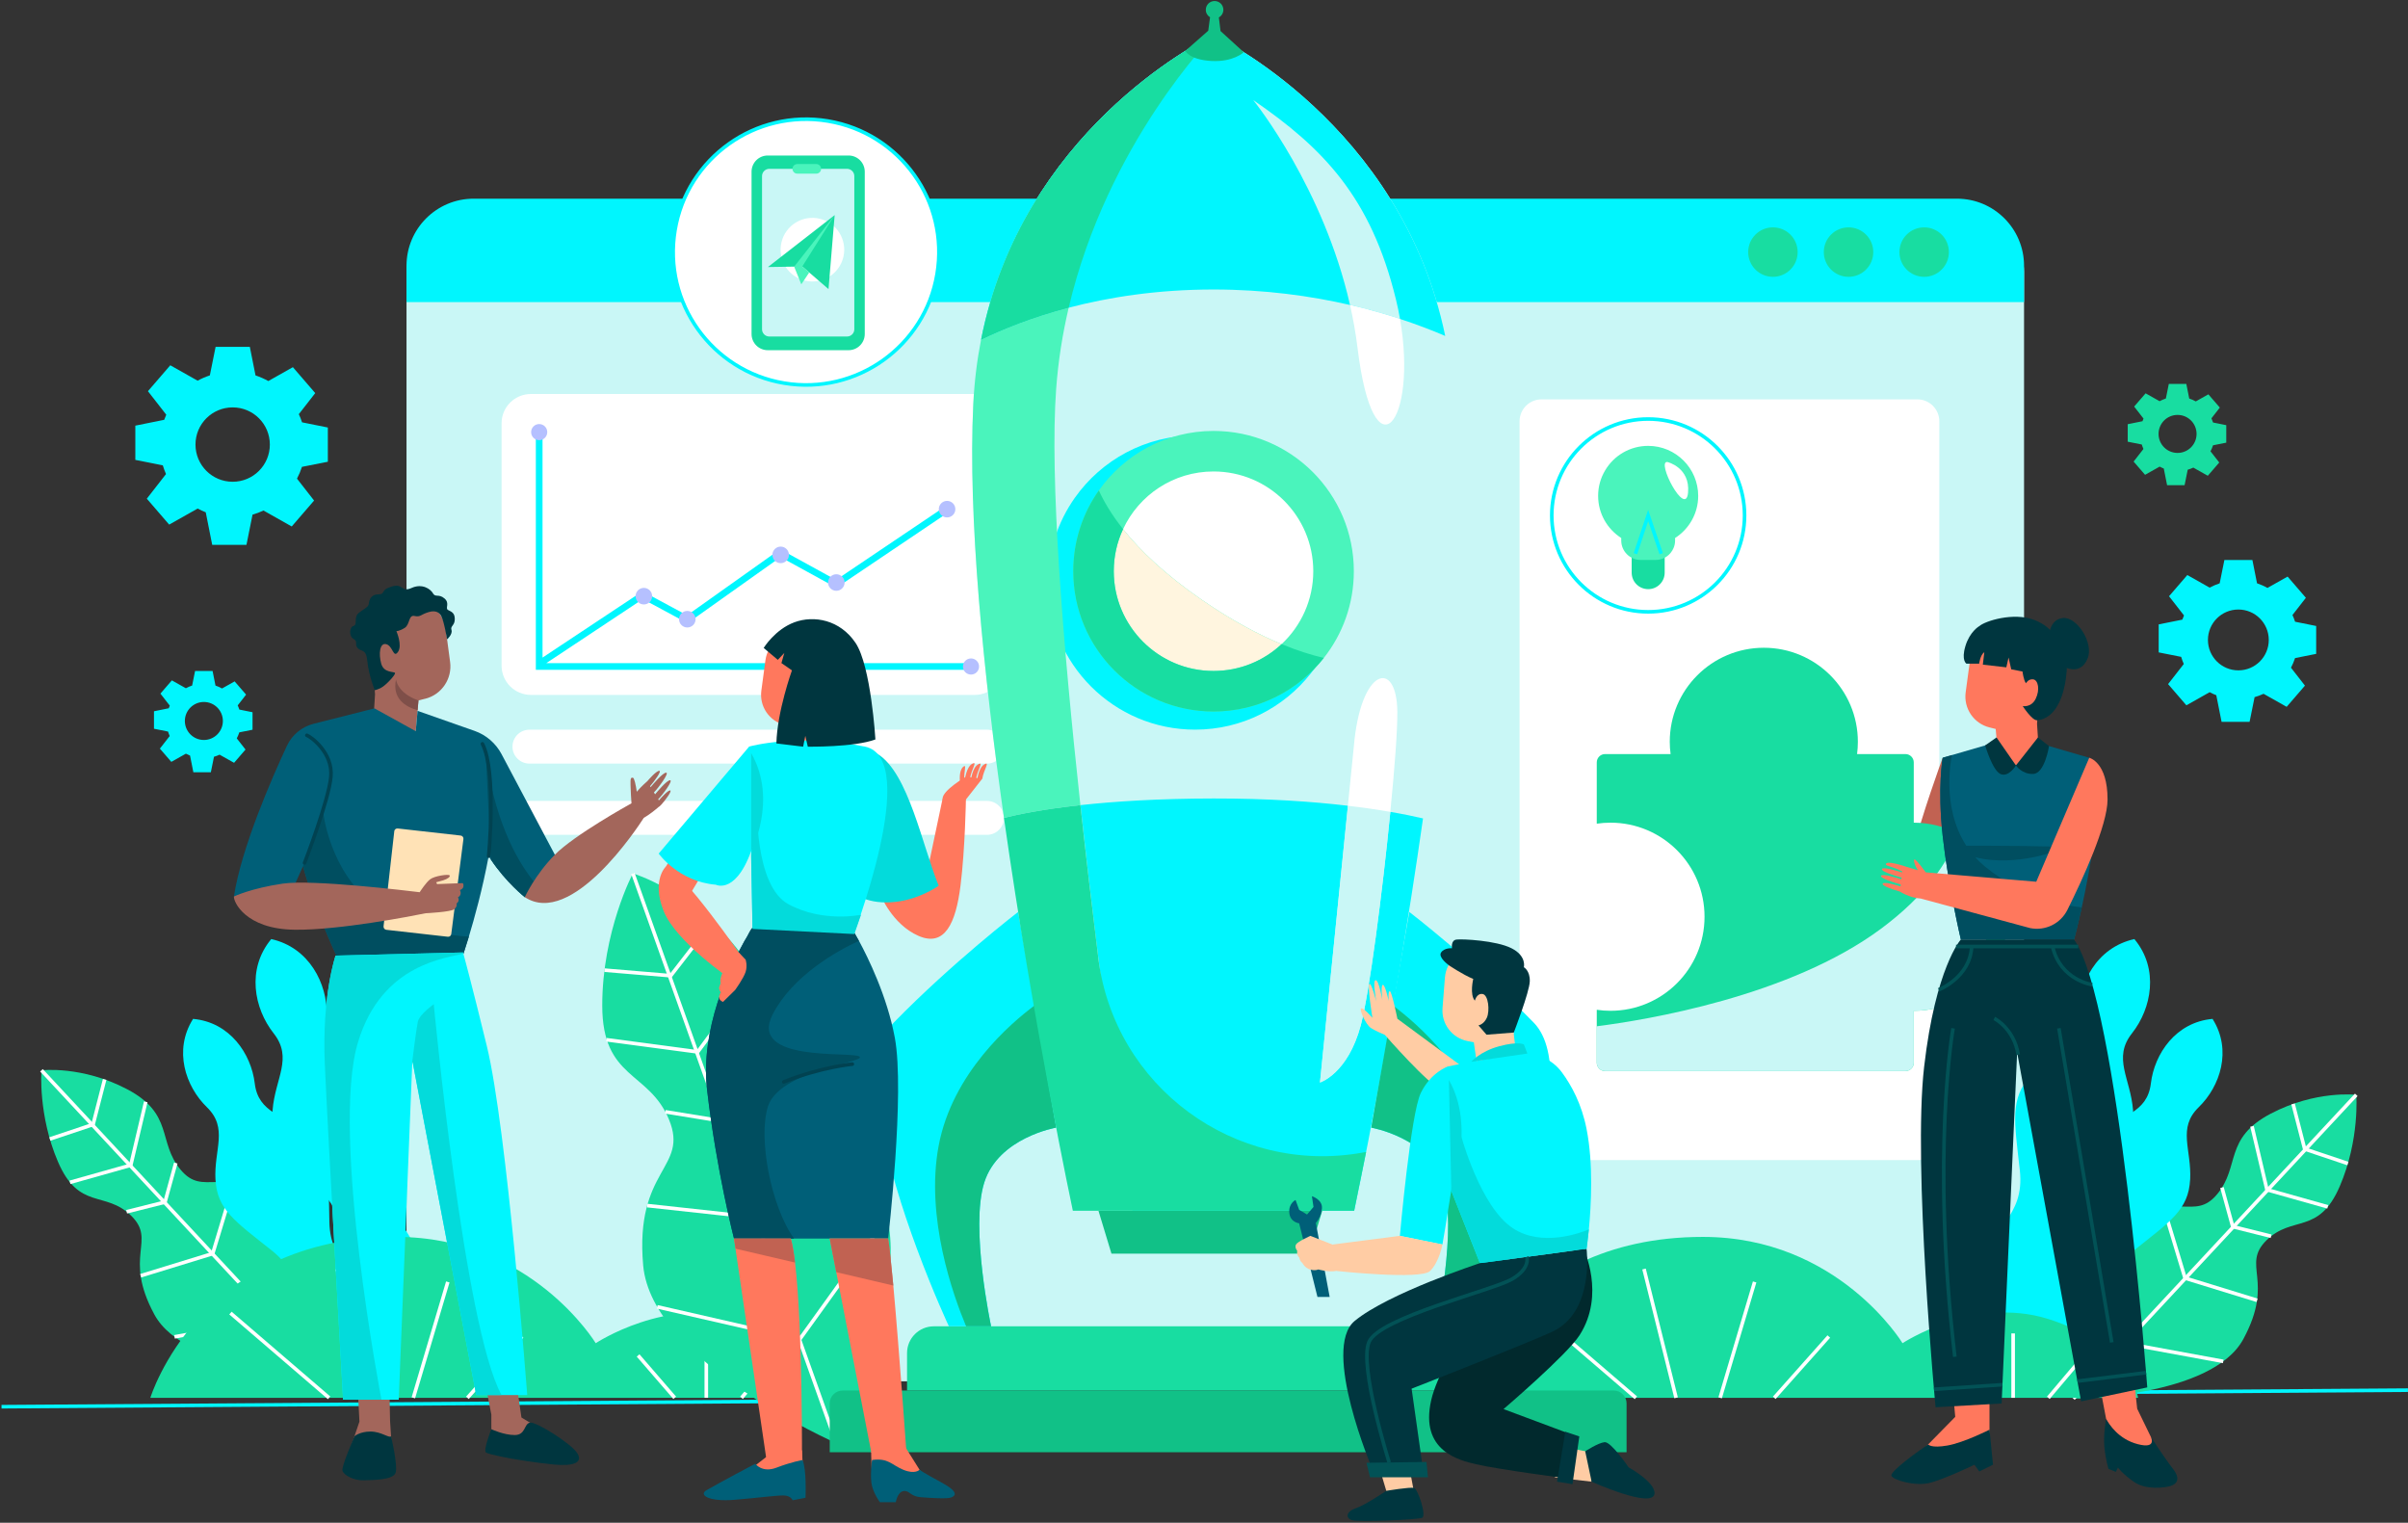 <?xml version="1.0" encoding="UTF-8"?> <svg xmlns="http://www.w3.org/2000/svg" width="669" height="423" viewBox="0 0 669 423" fill="none"><rect x="0" y="0" width="669" height="423" fill="#333333" stroke="none"/><g clip-path="url(#clip0_107_8983)"><path d="M0.42 390.77L668.99 386.17" stroke="#00F6FE" stroke-miterlimit="10"></path><path d="M77.06 333.51C61.46 323.45 56.63 332.67 50.18 324.94C43.73 317.21 48.38 309.44 35.29 302.56C22.77 295.98 11.52 297.32 11.52 297.32C11.52 297.32 10.52 309.76 16.11 322.74C21.96 336.32 29.21 330.66 36.42 337.69C43.62 344.72 34.06 348.82 42.89 365.16C51.72 381.49 90.12 381.71 90.12 381.71C90.12 381.71 92.66 343.56 77.06 333.5V333.51Z" fill="#18DDA1"></path><path d="M11.52 297.32L90.129 381.72" stroke="white" stroke-miterlimit="10"></path><path d="M48.48 371.36L75.87 366.33L82.019 338.36" stroke="white" stroke-miterlimit="10"></path><path d="M39.08 354.39L59.1 348.24L65.03 328.59" stroke="white" stroke-miterlimit="10"></path><path d="M35.18 336.61L45.84 333.94L48.83 323.08" stroke="white" stroke-miterlimit="10"></path><path d="M19.439 328.44L36.33 323.68L40.489 306.07" stroke="white" stroke-miterlimit="10"></path><path d="M13.85 316.4L25.86 312.38L29.08 299.85" stroke="white" stroke-miterlimit="10"></path><path d="M589.089 340.32C604.689 330.26 609.519 339.48 615.969 331.75C622.429 324.02 617.769 316.25 630.859 309.37C643.379 302.79 654.629 304.13 654.629 304.13C654.629 304.13 655.629 316.57 650.039 329.55C644.189 343.13 636.939 337.47 629.729 344.5C622.529 351.53 632.089 355.63 623.259 371.97C614.429 388.3 576.029 388.52 576.029 388.52C576.029 388.52 573.489 350.37 589.089 340.31V340.32Z" fill="#18DDA1"></path><path d="M654.629 304.14L576.029 388.53" stroke="white" stroke-miterlimit="10"></path><path d="M617.669 378.18L590.289 373.14L584.129 345.17" stroke="white" stroke-miterlimit="10"></path><path d="M627.069 361.21L607.059 355.05L601.119 335.41" stroke="white" stroke-miterlimit="10"></path><path d="M630.969 343.42L620.309 340.75L617.319 329.89" stroke="white" stroke-miterlimit="10"></path><path d="M646.709 335.25L629.819 330.49L625.659 312.88" stroke="white" stroke-miterlimit="10"></path><path d="M652.299 323.22L640.299 319.19L637.069 306.66" stroke="white" stroke-miterlimit="10"></path><path d="M552.459 65.57H122.809C117.358 65.57 112.939 69.989 112.939 75.44V373.85C112.939 379.301 117.358 383.72 122.809 383.72H552.459C557.91 383.72 562.329 379.301 562.329 373.85V75.44C562.329 69.989 557.91 65.57 552.459 65.57Z" fill="#C9F7F6"></path><path d="M131.579 55.19H543.689C553.979 55.19 562.329 63.54 562.329 73.83V83.92H112.939V73.83C112.939 63.54 121.289 55.19 131.579 55.19Z" fill="#00F6FE"></path><path d="M270.79 109.45H147.49C142.994 109.45 139.35 113.094 139.35 117.59V184.9C139.35 189.396 142.994 193.04 147.49 193.04H270.79C275.285 193.04 278.93 189.396 278.93 184.9V117.59C278.93 113.094 275.285 109.45 270.79 109.45Z" fill="white"></path><path d="M274.21 212.12H147.09C144.49 212.12 142.38 210.01 142.38 207.41C142.38 204.81 144.49 202.7 147.09 202.7H274.21C276.81 202.7 278.92 204.81 278.92 207.41C278.92 210.01 276.81 212.12 274.21 212.12Z" fill="white"></path><path d="M274.21 231.91H147.09C144.49 231.91 142.38 229.8 142.38 227.2C142.38 224.6 144.49 222.49 147.09 222.49H274.21C276.81 222.49 278.92 224.6 278.92 227.2C278.92 229.8 276.81 231.91 274.21 231.91Z" fill="white"></path><path d="M532.69 110.94H428.27C424.901 110.94 422.17 113.671 422.17 117.04V316.17C422.17 319.539 424.901 322.27 428.27 322.27H532.69C536.059 322.27 538.79 319.539 538.79 316.17V117.04C538.79 113.671 536.059 110.94 532.69 110.94Z" fill="white"></path><path d="M492.559 76.9C496.354 76.9 499.429 73.824 499.429 70.03C499.429 66.236 496.354 63.16 492.559 63.16C488.765 63.16 485.689 66.236 485.689 70.03C485.689 73.824 488.765 76.9 492.559 76.9Z" fill="#18DDA1"></path><path d="M513.569 76.9C517.363 76.9 520.439 73.824 520.439 70.03C520.439 66.236 517.363 63.16 513.569 63.16C509.775 63.16 506.699 66.236 506.699 70.03C506.699 73.824 509.775 76.9 513.569 76.9Z" fill="#18DDA1"></path><path d="M534.579 76.9C538.373 76.9 541.449 73.824 541.449 70.03C541.449 66.236 538.373 63.16 534.579 63.16C530.785 63.16 527.709 66.236 527.709 70.03C527.709 73.824 530.785 76.9 534.579 76.9Z" fill="#18DDA1"></path><path d="M269.419 184.21H151.779L178.589 166.42L190.509 172.84C190.819 173.01 191.199 172.98 191.489 172.78L216.859 154.76L231.869 163C232.169 163.17 232.549 163.15 232.839 162.96L263.659 142.2C264.089 141.91 264.199 141.33 263.909 140.91C263.619 140.48 263.039 140.37 262.619 140.66L232.269 161.1L217.249 152.85C216.939 152.68 216.549 152.7 216.259 152.91L190.889 170.93L178.989 164.52C178.689 164.36 178.319 164.38 178.029 164.56L150.729 182.67V120.95C150.729 120.44 150.309 120.02 149.799 120.02C149.289 120.02 148.869 120.44 148.869 120.95V186.07H269.429C269.939 186.07 270.359 185.65 270.359 185.14C270.359 184.63 269.939 184.21 269.429 184.21H269.419Z" fill="#00F6FE"></path><path d="M152.04 120.04C152.04 121.28 151.04 122.28 149.8 122.28C148.56 122.28 147.56 121.28 147.56 120.04C147.56 118.8 148.56 117.8 149.8 117.8C151.04 117.8 152.04 118.8 152.04 120.04Z" fill="#B5C0FF"></path><path d="M272.009 185.15C272.009 186.39 271.009 187.39 269.769 187.39C268.529 187.39 267.529 186.39 267.529 185.15C267.529 183.91 268.529 182.91 269.769 182.91C271.009 182.91 272.009 183.91 272.009 185.15Z" fill="#B5C0FF"></path><path d="M181.179 165.61C181.179 166.88 180.149 167.91 178.879 167.91C177.609 167.91 176.579 166.88 176.579 165.61C176.579 164.34 177.609 163.31 178.879 163.31C180.149 163.31 181.179 164.34 181.179 165.61Z" fill="#B5C0FF"></path><path d="M219.19 154.14C219.19 155.41 218.16 156.44 216.89 156.44C215.62 156.44 214.59 155.41 214.59 154.14C214.59 152.87 215.62 151.84 216.89 151.84C218.16 151.84 219.19 152.87 219.19 154.14Z" fill="#B5C0FF"></path><path d="M193.249 172.01C193.249 173.28 192.219 174.31 190.949 174.31C189.679 174.31 188.649 173.28 188.649 172.01C188.649 170.74 189.679 169.71 190.949 169.71C192.219 169.71 193.249 170.74 193.249 172.01Z" fill="#B5C0FF"></path><path d="M234.65 161.82C234.65 163.09 233.62 164.12 232.35 164.12C231.08 164.12 230.05 163.09 230.05 161.82C230.05 160.55 231.08 159.52 232.35 159.52C233.62 159.52 234.65 160.55 234.65 161.82Z" fill="#B5C0FF"></path><path d="M265.419 141.44C265.419 142.71 264.389 143.74 263.119 143.74C261.849 143.74 260.819 142.71 260.819 141.44C260.819 140.17 261.849 139.14 263.119 139.14C264.389 139.14 265.419 140.17 265.419 141.44Z" fill="#B5C0FF"></path><path d="M592.61 308.39C591.92 299.57 586.86 293.95 592.32 287.04C597.76 280.15 599.89 269.2 593.01 260.9L593.03 260.85C593.03 260.85 593 260.85 592.98 260.86C592.98 260.86 592.97 260.84 592.96 260.83V260.87C582.43 263.23 577.42 273.2 577.52 281.98C577.62 290.78 570.18 292.15 564.25 298.7C558.32 305.26 559.63 311.39 561.15 325.04C562.67 338.7 552.6 340.16 551.1 353.5C550.03 362.97 553.16 376.05 553.85 375.63C554.14 376.37 564.6 367.94 569.54 359.79C576.5 348.31 569.43 341 578.97 331.12C588.52 321.24 593.3 317.19 592.61 308.37V308.39Z" fill="#00F6FE"></path><path d="M608.48 327.69C608.92 319.32 604.86 313.4 610.85 307.58C616.82 301.78 620.17 291.75 614.73 283.09L614.75 283.04C614.75 283.04 614.72 283.04 614.71 283.04C614.71 283.04 614.71 283.02 614.69 283.01L614.67 283.04C604.49 283.96 598.55 292.71 597.56 300.98C596.56 309.27 589.4 309.63 583.01 315.06C576.62 320.49 577.1 326.42 576.83 339.44C576.57 352.46 566.93 352.59 563.86 364.95C561.68 373.72 563.01 386.4 563.71 386.1C563.89 386.83 574.77 380.2 580.42 373.16C588.39 363.23 582.64 355.48 592.83 347.38C603.03 339.27 608.03 336.06 608.47 327.68L608.48 327.69Z" fill="#00F6FE"></path><path d="M75.73 308.39C76.42 299.57 81.48 293.95 76.02 287.04C70.58 280.15 68.45 269.2 75.33 260.9L75.31 260.85C75.31 260.85 75.34 260.85 75.36 260.86C75.36 260.86 75.37 260.84 75.38 260.83V260.87C85.91 263.23 90.92 273.2 90.82 281.98C90.72 290.78 98.16 292.15 104.09 298.7C110.02 305.26 108.71 311.39 107.19 325.04C105.67 338.7 115.74 340.16 117.24 353.5C118.31 362.97 115.18 376.05 114.49 375.63C114.2 376.37 103.74 367.94 98.8 359.79C91.84 348.31 98.91 341 89.37 331.12C79.82 321.24 75.04 317.19 75.73 308.37V308.39Z" fill="#00F6FE"></path><path d="M59.86 327.69C59.42 319.32 63.48 313.4 57.49 307.58C51.52 301.78 48.17 291.75 53.61 283.09L53.59 283.04C53.59 283.04 53.62 283.04 53.63 283.04C53.63 283.04 53.63 283.02 53.65 283.01L53.67 283.04C63.85 283.96 69.79 292.71 70.78 300.98C71.78 309.27 78.94 309.63 85.33 315.06C91.72 320.49 91.24 326.42 91.51 339.44C91.77 352.46 101.41 352.59 104.48 364.95C106.66 373.72 105.33 386.4 104.63 386.1C104.45 386.83 93.57 380.2 87.92 373.16C79.95 363.23 85.7 355.48 75.51 347.38C65.31 339.27 60.31 336.06 59.87 327.68L59.86 327.69Z" fill="#00F6FE"></path><path d="M41.77 388.3H230.95C230.95 388.3 228.95 373.54 205.81 366.35C185.34 360 165.51 373.13 165.51 373.13C165.51 373.13 147.63 343.6 110.05 343.6C55.389 343.6 41.77 388.29 41.77 388.29V388.3Z" fill="#18DDA1"></path><path d="M64.029 364.76L91.429 388.3" stroke="white" stroke-miterlimit="10"></path><path d="M93.689 352.52L102.599 388.3" stroke="white" stroke-miterlimit="10"></path><path d="M124.41 356.11L114.84 388.3" stroke="white" stroke-miterlimit="10"></path><path d="M145.029 371.27L129.859 388.3" stroke="white" stroke-miterlimit="10"></path><path d="M177.279 376.53L187.459 388.3" stroke="white" stroke-miterlimit="10"></path><path d="M196.229 370.41V388.3" stroke="white" stroke-miterlimit="10"></path><path d="M214.79 377.92L206.01 388.3" stroke="white" stroke-miterlimit="10"></path><path d="M404.83 388.3H594.01C594.01 388.3 592.02 373.54 568.87 366.35C548.4 360 528.57 373.13 528.57 373.13C528.57 373.13 510.69 343.6 473.11 343.6C418.45 343.6 404.83 388.29 404.83 388.29V388.3Z" fill="#18DDA1"></path><path d="M427.09 364.76L454.49 388.3" stroke="white" stroke-miterlimit="10"></path><path d="M456.75 352.52L465.66 388.3" stroke="white" stroke-miterlimit="10"></path><path d="M487.48 356.11L477.9 388.3" stroke="white" stroke-miterlimit="10"></path><path d="M508.09 371.27L492.93 388.3" stroke="white" stroke-miterlimit="10"></path><path d="M540.34 376.53L550.52 388.3" stroke="white" stroke-miterlimit="10"></path><path d="M559.3 370.41V388.3" stroke="white" stroke-miterlimit="10"></path><path d="M577.85 377.92L569.07 388.3" stroke="white" stroke-miterlimit="10"></path><path d="M242.689 328.85C227.609 306.39 215.839 315.94 211.649 301.88C207.459 287.82 218.179 280.1 204.629 263.34C191.679 247.31 175.829 242.62 175.829 242.62C175.829 242.62 167.319 258.69 167.319 279.3C167.319 299.91 180.289 297.46 185.869 311.02C191.459 324.59 176.289 324.56 178.689 351.51C181.089 378.46 232.359 400.9 232.359 400.9C232.359 400.9 257.759 351.31 242.679 328.85H242.689Z" fill="#18DDA1"></path><path d="M175.839 242.62L232.369 400.9" stroke="white" stroke-miterlimit="10"></path><path d="M182.6 363.03L222.15 372.08L246.53 338.2" stroke="white" stroke-miterlimit="10"></path><path d="M179.819 334.9L210.149 338.2L229.419 315.33" stroke="white" stroke-miterlimit="10"></path><path d="M184.85 308.85L200.65 311.42L210.92 298.61" stroke="white" stroke-miterlimit="10"></path><path d="M168.489 288.83L193.839 292.21L209.569 271.04" stroke="white" stroke-miterlimit="10"></path><path d="M167.949 269.5L186.339 271.04L197.879 256.14" stroke="white" stroke-miterlimit="10"></path><path d="M304.539 334.23L308.789 348.25H363.789L367.579 335.56L304.539 334.23Z" fill="#11C187"></path><path d="M259.42 368.44H415.86C419.96 368.44 423.29 371.77 423.29 375.87V386.29H252V375.87C252 371.77 255.33 368.44 259.43 368.44H259.42Z" fill="#18DDA1"></path><path d="M234.09 386.28H448.33C450.3 386.28 451.9 387.88 451.9 389.85V403.42H230.52V389.85C230.52 387.88 232.12 386.28 234.09 386.28Z" fill="#11C187"></path><path d="M403.9 112.25C403.57 105.59 402.75 99.29 401.53 93.33C389.35 34.34 337.32 9.66 337.16 9.84C337.06 9.88 336.96 9.91 336.86 9.95C332.92 11.66 283.87 36.97 272.57 94.39C271.46 100.03 270.72 105.98 270.41 112.25C268.88 143.77 273.25 187.07 278.93 227.2C287.13 285.04 298.07 336.33 298.07 336.33H376.23C376.23 336.33 387.15 285.14 395.35 227.35C401.05 187.19 405.42 143.82 403.9 112.26V112.25ZM377.16 96.68C376.66 92.58 375.94 88.58 375.07 84.72C380.11 85.89 384.75 87.22 388.95 88.59C393.94 117.04 381.67 133.48 377.16 96.68Z" fill="#C9F7F6"></path><path d="M401.52 93.33C397.92 91.78 393.71 90.16 388.94 88.59C384.74 87.21 380.1 85.89 375.06 84.72C364.18 82.21 351.43 80.42 337.15 80.42C321.48 80.42 308 82.57 296.91 85.48C286.71 88.16 278.53 91.49 272.56 94.39C283.85 36.97 332.91 11.67 336.85 9.95C336.94 9.9 337.05 9.88 337.15 9.84C337.31 9.65 389.34 34.34 401.52 93.33Z" fill="#00F6FE"></path><path d="M372.899 161.82C372.899 171.36 369.639 180.13 364.159 187.08C356.669 196.59 345.059 202.69 332.029 202.69C309.459 202.69 291.159 184.39 291.159 161.82C291.159 153.06 293.909 144.94 298.609 138.29C306.009 127.8 318.219 120.96 332.029 120.96C354.599 120.96 372.899 139.26 372.899 161.82Z" fill="#00F6FE"></path><path d="M395.35 227.34C387.15 285.13 376.23 336.32 376.23 336.32H314.61C312.44 321.46 305.6 273.45 300.17 223.66C309.55 222.63 321.76 221.83 337.16 221.81C352.16 221.79 364.58 222.66 374.48 223.83L366.72 300.71C366.72 300.71 374.47 298.32 378.07 284.75C380.42 275.94 384.06 248.04 386.27 225.53C389.83 226.14 392.85 226.77 395.35 227.35V227.34Z" fill="#00F6FE"></path><path d="M376.129 158.67C376.129 167.77 373.019 176.13 367.799 182.76C360.659 191.83 349.589 197.65 337.159 197.65C315.629 197.65 298.189 180.2 298.189 158.68C298.189 150.33 300.819 142.58 305.289 136.24C312.349 126.24 323.989 119.71 337.159 119.71C358.689 119.71 376.129 137.16 376.129 158.67Z" fill="#4AF4BC"></path><path d="M364.86 158.67C364.86 166.66 361.48 173.86 356.06 178.93C349.66 176.3 342.26 172.38 333.93 166.65C323.58 159.52 316.66 152.81 312.02 146.99C316.41 137.52 326.01 130.97 337.15 130.97C352.46 130.97 364.86 143.37 364.86 158.68V158.67Z" fill="white"></path><path d="M273.46 328.47C269.47 340.97 275.35 368.43 275.35 368.43H263.62C263.62 368.43 259.33 359.26 254.72 346.83C246.82 325.52 237.99 294.64 248.32 284.05C264.68 267.29 282.86 253.33 282.86 253.33L284.4 262.04L287.44 279.29L293.43 313.24C293.43 313.24 277.45 315.96 273.46 328.46V328.47Z" fill="#00F6FE"></path><path d="M425.76 328.53V328.56C419.84 349.11 410.79 368.44 410.79 368.44H399.06C399.06 368.44 404.94 340.98 400.95 328.48C396.96 315.98 380.97 313.26 380.97 313.26L390.56 258.93L391.55 253.34C391.55 253.34 409.73 267.31 426.09 284.06C433.7 291.85 430.92 310.65 425.76 328.54V328.53Z" fill="#00F6FE"></path><path d="M300.159 223.66C289.649 224.81 282.719 226.26 278.919 227.2C273.239 187.07 268.869 143.78 270.399 112.25C270.709 105.98 271.449 100.03 272.559 94.39C278.529 91.49 286.699 88.16 296.909 85.48C295.229 92.61 294.009 100.13 293.429 107.99C291.589 132.86 295.299 178.97 300.159 223.65V223.66Z" fill="#4AF4BC"></path><path d="M337.15 9.85C337.15 9.85 307.66 39.71 296.91 85.49C286.71 88.17 278.53 91.5 272.56 94.4C283.85 36.98 332.91 11.68 336.85 9.96C336.94 9.91 337.05 9.89 337.15 9.85Z" fill="#18DDA1"></path><path d="M388.949 88.59C384.749 87.21 380.109 85.89 375.069 84.72C367.699 52.24 348.839 28.63 348.189 27.81C367.559 41.11 380.879 54.73 387.809 83.12C388.269 84.98 388.649 86.82 388.959 88.59H388.949Z" fill="#C9F7F6"></path><path d="M273.46 328.47C269.47 340.97 275.35 368.43 275.35 368.43H268.4C264.82 359.88 257.04 338.2 260.78 318.27C264.58 298.09 280.8 284.23 287.44 279.3L293.43 313.25C293.43 313.25 277.45 315.97 273.46 328.47Z" fill="#11C187"></path><path d="M400.94 328.47C404.93 340.97 399.05 368.43 399.05 368.43H406C409.58 359.88 417.36 338.2 413.62 318.27C409.82 298.09 393.6 284.23 386.96 279.3L380.97 313.25C380.97 313.25 396.95 315.97 400.94 328.47Z" fill="#11C187"></path><path d="M305.14 266.12C303.46 252.64 301.75 238.23 300.16 223.66C289.65 224.81 282.72 226.26 278.92 227.2C287.12 285.04 298.06 336.33 298.06 336.33H376.22L379.54 320C379.19 320.07 378.84 320.13 378.49 320.19C343.07 326.52 309.57 301.84 305.13 266.13L305.14 266.12Z" fill="#18DDA1"></path><path d="M356.06 178.93C351.12 183.56 344.47 186.39 337.15 186.39C321.84 186.39 309.43 173.98 309.43 158.67C309.43 154.5 310.35 150.53 312.02 146.99C316.66 152.81 323.57 159.52 333.93 166.65C342.26 172.39 349.66 176.3 356.06 178.93Z" fill="#FFF5DF"></path><path d="M367.79 182.76C360.65 191.83 349.58 197.65 337.15 197.65C315.62 197.65 298.18 180.2 298.18 158.68C298.18 150.33 300.81 142.58 305.28 136.24C306.67 139.28 308.78 142.92 312.02 146.99C310.35 150.54 309.43 154.5 309.43 158.67C309.43 173.98 321.84 186.39 337.15 186.39C344.47 186.39 351.12 183.56 356.06 178.93C360.45 180.75 364.37 181.97 367.79 182.76Z" fill="#18DDA1"></path><path d="M386.27 225.53C384.05 248.04 380.41 275.95 378.07 284.75C374.47 298.32 366.72 300.71 366.72 300.71L374.48 223.83C378.92 224.35 382.85 224.94 386.28 225.53H386.27Z" fill="#C9F7F6"></path><path d="M386.27 225.53C382.84 224.93 378.91 224.35 374.47 223.83L376.12 207.44C377.98 185.35 388.06 182.96 388.21 197.65C388.27 202.8 387.47 213.38 386.26 225.53H386.27Z" fill="white"></path><path d="M339.09 8.6L338.63 4.84C339.37 4.42 339.88 3.64 339.88 2.72C339.88 1.37 338.79 0.28 337.44 0.28C336.09 0.28 335 1.37 335 2.72C335 3.61 335.48 4.37 336.18 4.8L335.68 8.53L329.31 14.14C329.31 14.14 330.46 16.61 336.58 16.94C342.7 17.27 345.55 14.51 345.55 14.51L339.07 8.6H339.09Z" fill="#11C187"></path><path d="M106.55 283.69L102.58 379.98" stroke="#BF7A00" stroke-linecap="round" stroke-linejoin="round"></path><path d="M129.56 283.69L140.94 373.07" stroke="#BF7A00" stroke-linecap="round" stroke-linejoin="round"></path><path d="M114.56 294.65L116.56 282.76C116.56 282.76 119.81 278.24 122.66 277.31" stroke="#BF7A00" stroke-linecap="round" stroke-linejoin="round"></path><path d="M94.39 268.79C94.39 268.79 113.23 270.59 126.95 267.39" stroke="#BF7A00" stroke-linecap="round" stroke-linejoin="round"></path><path d="M377.159 96.68C376.659 92.58 375.939 88.58 375.069 84.72C380.109 85.89 384.749 87.22 388.949 88.59C393.939 117.04 381.669 133.48 377.159 96.68Z" fill="white"></path><path d="M91.08 128.27V118.76L83.92 117.32C83.67 116.54 83.36 115.78 83.02 115.05L87.58 109.2L81.37 102L74.54 105.85C73.42 105.22 72.23 104.7 70.99 104.29L69.41 96.36H59.9L58.3 104.28C57.12 104.67 55.98 105.16 54.9 105.75L47.31 101.47L41.1 108.67L46.19 115.2C45.98 115.66 45.79 116.14 45.62 116.62L37.6 118.24V127.75L45.23 129.27C45.48 130.1 45.78 130.91 46.12 131.69L40.79 138.53L47 145.73L54.91 141.27C55.63 141.67 56.39 142.01 57.16 142.31L58.96 151.36H68.47L70.16 142.96C71.21 142.66 72.23 142.28 73.2 141.82L81.05 146.25L87.26 139.05L82.51 132.96C83.06 131.92 83.52 130.83 83.89 129.69L91.06 128.27H91.08ZM64.64 133.83C58.94 133.83 54.31 129.21 54.31 123.5C54.31 117.79 58.93 113.17 64.64 113.17C70.35 113.17 74.97 117.79 74.97 123.5C74.97 129.21 70.35 133.83 64.64 133.83Z" fill="#00F6FE"></path><path d="M70.159 202.71V197.85L66.499 197.11C66.369 196.71 66.209 196.32 66.039 195.95L68.369 192.96L65.189 189.28L61.689 191.25C61.119 190.93 60.509 190.66 59.869 190.45L59.059 186.39H54.199L53.379 190.44C52.769 190.64 52.189 190.89 51.639 191.19L47.749 189L44.569 192.68L47.169 196.02C47.059 196.26 46.969 196.5 46.879 196.75L42.779 197.58V202.44L46.689 203.22C46.819 203.65 46.969 204.06 47.149 204.46L44.419 207.96L47.599 211.64L51.649 209.36C52.019 209.56 52.409 209.74 52.799 209.89L53.719 214.52H58.579L59.449 210.22C59.989 210.07 60.509 209.87 61.009 209.64L65.029 211.9L68.209 208.22L65.779 205.11C66.059 204.58 66.299 204.02 66.489 203.44L70.159 202.71ZM56.639 205.56C53.719 205.56 51.359 203.19 51.359 200.28C51.359 197.37 53.729 195 56.639 195C59.549 195 61.919 197.36 61.919 200.28C61.919 203.2 59.559 205.56 56.639 205.56Z" fill="#00F6FE"></path><path d="M618.51 122.97V118.11L614.85 117.37C614.72 116.97 614.56 116.58 614.39 116.21L616.72 113.22L613.54 109.54L610.04 111.51C609.47 111.19 608.86 110.92 608.22 110.71L607.41 106.65H602.55L601.73 110.7C601.13 110.9 600.54 111.15 599.99 111.45L596.1 109.26L592.92 112.94L595.52 116.28C595.41 116.52 595.32 116.76 595.23 117.01L591.13 117.84V122.7L595.04 123.48C595.17 123.91 595.32 124.32 595.5 124.72L592.77 128.22L595.95 131.9L600 129.62C600.37 129.82 600.76 130 601.15 130.15L602.07 134.78H606.93L607.8 130.48C608.34 130.33 608.86 130.13 609.36 129.9L613.38 132.16L616.56 128.48L614.13 125.37C614.41 124.84 614.65 124.28 614.83 123.7L618.5 122.97H618.51ZM604.98 125.82C602.06 125.82 599.7 123.46 599.7 120.54C599.7 117.62 602.06 115.26 604.98 115.26C607.9 115.26 610.26 117.62 610.26 120.54C610.26 123.46 607.89 125.82 604.98 125.82Z" fill="#18DDA1"></path><path d="M643.489 181.67V173.89L637.629 172.71C637.429 172.07 637.169 171.45 636.899 170.85L640.629 166.06L635.549 160.17L629.959 163.32C629.039 162.8 628.069 162.38 627.059 162.04L625.769 155.56H617.989L616.679 162.04C615.709 162.36 614.779 162.76 613.899 163.24L607.689 159.74L602.609 165.63L606.769 170.97C606.599 171.35 606.449 171.74 606.299 172.13L599.739 173.45V181.23L605.979 182.47C606.179 183.15 606.429 183.81 606.709 184.45L602.349 190.04L607.429 195.93L613.899 192.28C614.489 192.6 615.109 192.88 615.739 193.13L617.209 200.53H624.989L626.379 193.66C627.239 193.42 628.069 193.1 628.869 192.73L635.289 196.35L640.369 190.46L636.489 185.48C636.939 184.63 637.319 183.74 637.619 182.81L643.479 181.64L643.489 181.67ZM621.869 186.22C617.209 186.22 613.419 182.44 613.419 177.77C613.419 173.1 617.199 169.32 621.869 169.32C626.539 169.32 630.319 173.1 630.319 177.77C630.319 182.44 626.539 186.22 621.869 186.22Z" fill="#00F6FE"></path><path d="M260.34 76.118C263.704 56.013 250.133 36.987 230.028 33.622C209.923 30.258 190.897 43.829 187.532 63.934C184.168 84.039 197.739 103.065 217.844 106.43C237.949 109.794 256.975 96.223 260.34 76.118Z" fill="white" stroke="#00F6FE" stroke-miterlimit="10"></path><path d="M457.899 169.96C472.689 169.96 484.679 157.97 484.679 143.18C484.679 128.39 472.689 116.4 457.899 116.4C443.109 116.4 431.119 128.39 431.119 143.18C431.119 157.97 443.109 169.96 457.899 169.96Z" stroke="#00F6FE" stroke-miterlimit="10"></path><path d="M457.899 163.66C455.369 163.66 453.319 161.61 453.319 159.08V153.6H462.489V159.08C462.489 161.61 460.439 163.66 457.909 163.66H457.899Z" fill="#18DDA1"></path><path d="M471.799 137.75C471.799 142.67 469.239 146.98 465.379 149.45V150.15C465.379 150.9 465.229 151.61 464.949 152.25C464.129 154.2 462.209 155.55 459.969 155.55H455.819C452.829 155.55 450.419 153.13 450.419 150.15V149.45C446.559 146.98 443.999 142.67 443.999 137.75C443.999 135.17 444.699 132.75 445.939 130.68C448.349 126.59 452.799 123.86 457.899 123.86C465.569 123.86 471.799 130.08 471.799 137.76V137.75Z" fill="#4AF4BC"></path><path d="M463.259 128.34C463.259 128.34 469.629 129.86 468.979 136.88C468.329 143.9 460.009 127.91 463.259 128.34Z" fill="white"></path><path d="M454.359 153.82L457.899 143.18L461.519 153.82" stroke="#00F6FE" stroke-miterlimit="10"></path><path d="M208.8 92.79V47.69C208.8 45.21 210.81 43.2 213.29 43.2H235.76C238.24 43.2 240.25 45.21 240.25 47.69V92.79C240.25 95.27 238.24 97.28 235.76 97.28H213.29C210.81 97.28 208.8 95.27 208.8 92.79Z" fill="#18DDA1"></path><path d="M235.33 46.9H213.73C212.614 46.9 211.71 47.804 211.71 48.92V91.46C211.71 92.576 212.614 93.48 213.73 93.48H235.33C236.446 93.48 237.35 92.576 237.35 91.46V48.92C237.35 47.804 236.446 46.9 235.33 46.9Z" fill="#C9F7F6"></path><path d="M221.5 45.57H226.79C227.52 45.57 228.12 46.17 228.12 46.9C228.12 47.64 227.52 48.24 226.79 48.24H221.5C220.77 48.24 220.17 47.64 220.17 46.91C220.17 46.17 220.77 45.57 221.5 45.57Z" fill="#4AF4BC"></path><path d="M234.312 71.382C235.429 66.629 232.482 61.871 227.73 60.754C222.977 59.636 218.219 62.583 217.101 67.336C215.984 72.088 218.931 76.847 223.684 77.964C228.436 79.082 233.195 76.135 234.312 71.382Z" fill="white"></path><path d="M213.35 74.18L231.89 59.76L230.18 80.31L222.89 74.03L213.35 74.18Z" fill="#18DDA1"></path><path d="M222.89 74.03L231.89 59.76L220.64 74.07L222.89 74.03Z" fill="#4AF4BC"></path><path d="M220.64 74.07L222.62 78.99L224.82 75.69L222.89 74.03L220.64 74.07Z" fill="#4AF4BC"></path><path d="M99.451 386.88L99.861 394.91L96.051 406.1H109.101L108.371 394.75L108.211 386.88H99.451Z" fill="#A3665B"></path><path d="M135.051 385.5L136.511 392.96V403.26L154.271 405.21L155.901 400.42L144.871 393.77L143.731 385.99L135.051 385.5Z" fill="#A3665B"></path><path d="M98.47 398.99C98.47 398.99 99.94 397.67 102.94 397.67C105.94 397.67 108.11 399.58 108.65 398.99C108.65 398.99 110.57 407.08 109.92 409.1C109.27 411.13 103.84 411.13 101 411.21C98.16 411.29 95.57 409.75 95.16 408.62C94.75 407.48 98.14 399.96 98.47 398.99Z" fill="#00363F"></path><path d="M136.51 397.02C136.51 397.02 139.92 398.64 143 398.64C146.08 398.64 145.53 395.56 147.22 395.2C148.92 394.83 158.81 401.08 160.43 403.75C162.05 406.43 159.05 407.32 153.86 406.83C148.67 406.34 142.18 405.21 142.18 405.21C142.18 405.21 135.94 404.07 135.04 403.51C134.15 402.94 136.5 397.02 136.5 397.02H136.51Z" fill="#00363F"></path><path d="M118.08 194.11L116.26 194.57L116.02 197.3L115.44 203.77L103.6 202.27L104.19 192.92L103.17 177.31C102.91 173.26 105.24 169.47 108.99 167.92C109.93 167.52 110.99 167.16 112.16 166.85C112.38 166.79 112.61 166.74 112.83 166.7C118.11 165.65 123.13 169.48 123.84 174.82L125.05 183.88C125.68 188.56 122.69 192.98 118.1 194.12L118.08 194.11Z" fill="#A3665B"></path><path d="M156.63 242.1L149.8 246.62L145.82 249.24C145.82 249.24 140.63 245.16 136.36 238.75C136.16 238.45 135.96 238.14 135.76 237.84C134.07 246.93 131.79 255.14 130.26 260.19C129.25 263.5 128.57 265.47 128.57 265.47H93.49C93.49 265.47 88.06 254.18 84.17 240.67L79.76 250.49L64.99 249.03C67.06 235.46 75.54 216.13 79.7 207.2C81.12 204.15 83.84 201.89 87.12 201.06L104.04 196.78L115.5 203.12L116.01 197.47L131.84 203.03C135.06 204.16 137.73 206.46 139.33 209.47L156.63 242.11V242.1Z" fill="#005F78"></path><path d="M130.26 260.18C129.25 263.49 128.57 265.46 128.57 265.46H93.49C93.49 265.46 88.06 254.17 84.17 240.66L89.77 225.44C89.77 225.44 91.4 242.25 104.37 251.73C113.55 258.44 124.6 259.9 130.26 260.18Z" fill="#004E60"></path><path d="M149.79 246.62L145.81 249.24C145.81 249.24 140.62 245.16 136.35 238.75L136.1 233.32L134.96 209.15C134.99 209.47 135.27 212.4 136.14 216.69C137.79 224.72 141.55 237.5 149.78 246.62H149.79Z" fill="#004E60"></path><path d="M109.541 230.9L106.561 257.33C106.511 257.8 106.851 258.23 107.321 258.29L124.421 260.22C124.891 260.27 125.311 259.94 125.371 259.47L128.751 233.08C128.811 232.6 128.471 232.16 127.991 232.11L110.491 230.14C110.021 230.09 109.591 230.43 109.531 230.9H109.541Z" fill="#FFE2B6"></path><path d="M128.54 245.32L121.43 245.59L121.19 245.08C121.19 245.08 121.97 244.89 123.14 244.54C124.3 244.19 125.22 243.54 124.9 243.16C124.58 242.78 120.74 243.3 119.49 244.27C118.34 245.17 116.81 247.51 116.6 247.85C113.26 247.44 86.82 244.25 78.55 245.46C69.72 246.76 65 249.03 65 249.03C64.78 250.35 68.08 258.11 81.87 258.27C94.3 258.42 114.41 254.47 118.26 253.69C118.53 253.68 125.28 253.34 126.2 252.57C127.15 251.79 126.85 250.98 126.85 250.98C127.88 250.22 127.23 249.28 127.23 249.28C128.53 248.55 127.77 247.25 127.77 247.25C127.77 247.25 128.61 247.01 128.74 246.3C128.88 245.6 128.55 245.33 128.55 245.33L128.54 245.32Z" fill="#A3665B"></path><path d="M186.181 219.57C185.561 219.54 183.821 221.46 183.051 222.34L182.861 222.03C184.091 220.81 187.071 216.78 186.171 216.74C185.271 216.7 182.411 220.15 182.001 220.65L181.681 220.13C183.031 218.74 186.001 214.68 185.081 214.64C184.181 214.6 181.421 217.87 180.761 218.66L180.601 218.4C181.891 216.92 183.901 214.13 183.161 214.13C182.301 214.13 180.081 216.72 179.781 217.08V217.06C179.781 217.06 178.091 218.52 176.911 219.94C176.651 218.06 176.221 216.07 175.831 216.04C175.221 216 175.141 216.16 175.181 218.15C175.211 219.66 175.361 222.07 175.441 223.15C174.651 223.59 159.551 231.96 154.151 237.43C148.601 243.05 145.801 249.22 145.801 249.22C158.821 257.77 177.141 229.88 178.861 227.19C180.451 226.29 182.121 224.92 183.041 224.12C183.081 224.1 183.131 224.08 183.191 224.04C183.321 223.94 183.521 223.74 183.761 223.49C184.891 222.25 186.841 219.59 186.171 219.56L186.181 219.57Z" fill="#A3665B"></path><path d="M146.461 387.53H132.301L114.561 294.65L110.781 388.83H95.321C95.321 388.83 91.031 314.11 90.231 295.3C89.431 276.48 93.231 265.46 93.231 265.46L117.331 264.87L128.631 264.59C128.631 264.59 128.631 264.62 128.651 264.66C128.671 264.71 128.691 264.78 128.721 264.88C129.111 266.28 130.931 272.92 135.241 290.53C140.851 313.45 146.481 387.52 146.481 387.52L146.461 387.53Z" fill="#00F6FE"></path><path d="M122.201 170.62C122.201 170.62 121.431 169.33 119.101 170.03C116.781 170.73 116.831 171.49 115.151 171.11C113.471 170.73 113.911 173.49 112.451 174.41C110.991 175.33 110.131 175.33 110.131 175.33C110.131 175.33 111.861 179.28 110.561 181.11C109.261 182.95 109.151 179.43 107.321 178.95C105.481 178.46 105.161 181.65 105.911 184.36C106.671 187.06 109.591 186.47 109.751 186.96C109.911 187.45 107.161 190.42 105.861 191.07C104.561 191.72 104.101 191.72 104.101 191.72C104.101 191.72 102.401 187.4 102.071 183.77C101.741 180.14 100.451 181.12 99.421 180.09C98.391 179.06 99.581 178.25 98.231 177.49C96.881 176.73 97.041 174.19 98.231 173.87C99.421 173.55 98.181 171.44 99.691 170.25C101.201 169.06 102.341 168.68 102.451 167.76C102.561 166.84 102.881 165.16 105.101 165.11C107.321 165.06 105.421 163.97 108.781 162.95C112.131 161.92 111.371 164.68 114.351 163.33C117.321 161.98 119.651 163.65 120.301 164.84C120.951 166.03 121.921 164.89 123.491 166.25C125.061 167.6 123.601 168.95 124.461 169.44C125.321 169.93 126.351 170.14 126.351 171.98C126.351 173.82 125.051 173.87 125.431 175.01C125.811 176.15 124.211 177.68 124.191 177.58C124.181 177.48 123.191 171.3 122.201 170.62Z" fill="#00363F"></path><path d="M84.61 239.72C84.61 239.72 91.37 222.31 91.93 215.72C92.5 209.12 86.44 204.69 85.25 204.26" stroke="#014251" stroke-linecap="round" stroke-linejoin="round"></path><path d="M134.03 206.63C138.03 214.42 135.76 237.83 135.76 237.83" stroke="#014251" stroke-linecap="round" stroke-linejoin="round"></path><path d="M139.351 387.53H132.301L114.561 294.65C114.561 294.65 115.641 285.89 116.081 283.84C116.511 281.78 120.511 278.97 120.511 278.97C120.511 278.97 128.941 368.69 139.341 387.53H139.351Z" fill="#03DBDB"></path><path d="M128.611 264.59L128.711 264.89C124.891 266.13 106.161 267.2 99.451 289.54C91.761 315.1 105.981 388.83 105.981 388.83H95.321C95.321 388.83 91.031 314.11 90.231 295.3C89.431 276.48 93.231 265.46 93.231 265.46L117.331 264.87L128.621 264.59H128.611Z" fill="#03DBDB"></path><path d="M116.26 194.57L116.02 197.3C112.59 196.32 108.9 194.04 110.02 188.73C110.02 188.73 110.33 192.51 116.26 194.58V194.57Z" fill="#7F4F49"></path><path d="M244.57 248.48C244.57 248.48 247.81 256.75 255.17 259.97C262.52 263.19 265.55 256.38 266.85 246.05C268.15 235.72 268.36 221.88 268.36 221.88H261.87L256.46 247.61L244.57 248.48Z" fill="#FF785D"></path><path d="M243.82 209.44C252.41 214.73 256.25 234.97 260.79 246.05C260.79 246.05 255.09 250.19 247.6 250.64C240.11 251.09 237 247.83 237 247.83C237 247.83 237.47 205.53 243.82 209.44Z" fill="#03DBDB"></path><path d="M209.07 257.69L210.47 257.76L237.37 259.12C237.37 259.12 237.85 259.92 238.64 261.35C241.09 265.87 246.45 276.68 248.6 288.26C251.44 303.51 246.75 344.06 246.75 344.06H203.93C203.93 344.06 199.05 325.13 196.45 302.75C194.49 285.88 202.67 268.83 206.8 261.47" fill="#005F78"></path><path d="M230.89 200.28L231.84 185.77C232.09 182 229.92 178.49 226.44 177.04C225.56 176.67 224.58 176.33 223.5 176.05C223.29 176 223.08 175.95 222.88 175.91C217.98 174.94 213.31 178.5 212.65 183.45L211.52 191.87C210.94 196.23 213.72 200.32 217.98 201.39L219.68 201.81L220.45 210.35L231.45 208.96L230.91 200.27L230.89 200.28Z" fill="#FF785D"></path><path d="M208.14 207.39C208.14 207.39 221.46 203.58 240.25 207.39C256.25 210.63 236.57 261.24 236.57 261.24L209.09 258.8L208.14 207.39Z" fill="#00F6FE"></path><path d="M213.36 307.37C210.56 316.07 214.18 335.14 220.61 344.07H203.92C203.92 344.07 199.04 325.14 196.44 302.76C194.48 285.89 202.66 268.84 206.79 261.48C208.07 259.49 208.15 258.58 209.06 257.7L237.35 259.13C237.35 259.13 237.83 259.93 238.62 261.36C232.52 264.16 220.18 271.06 214.68 281.76C207.72 295.33 236.96 291.94 238.82 293.53C240.68 295.13 216.62 297.25 213.35 307.37H213.36Z" fill="#004E60"></path><path d="M185.01 240.71C185.01 240.71 180.96 244.45 184.36 253.04C187.77 261.63 203.01 272.01 203.01 272.01L206.25 266.01C206.25 266.01 189.91 242.29 185 240.71H185.01Z" fill="#FF785D"></path><path d="M207.15 266.58C207.15 266.58 207.72 268.2 207.15 269.99C206.58 271.77 204.23 275.02 204.23 275.02L200.87 278.32C200.87 278.32 199.94 277.98 199.82 277.25C199.7 276.52 200.27 275.63 200.27 275.63C200.27 275.63 199.63 274.86 199.81 274.25C199.99 273.64 200.23 273.11 200.23 273.11C200.23 273.11 200.03 272.7 200.19 271.85C200.35 271 200.84 270.03 200.84 270.03L205.32 264.66L207.16 266.59L207.15 266.58Z" fill="#FF785D"></path><path d="M222.8 407.33H213.21L204.33 346.87L203.92 344.07H219.7C220.16 345.69 220.55 347.98 220.88 350.74C223.07 368.91 222.8 407.34 222.8 407.34V407.33Z" fill="#FF785D"></path><path d="M251.99 405.58L242.08 403.53L232.33 353.4L230.51 344.06H246.73C247.1 346.15 247.61 351 248.18 357.1C249.87 375.57 251.98 405.57 251.98 405.57L251.99 405.58Z" fill="#FF785D"></path><path d="M213.87 403.97L202.84 412.51L223.27 411.97L222.81 402.88L213.87 403.97Z" fill="#FF785D"></path><path d="M242.03 403.26C242.03 403.26 242.08 411.1 242.73 412.5L256.62 410.12L250.73 400.71L242.03 403.25V403.26Z" fill="#FF785D"></path><path d="M209.84 406.61C209.84 406.61 199.91 411.85 196.29 413.96C193.97 415.31 197.02 417.2 203.92 416.64C210.81 416.07 215.52 415.42 217.62 415.42C219.72 415.42 220.22 416.76 220.22 416.76L223.79 416.07C223.79 416.07 224.15 408.15 222.95 405.58C222.95 405.58 219.81 406.13 215.76 407.69C211.71 409.26 209.84 406.61 209.84 406.61Z" fill="#005F78"></path><path d="M242.27 405.58C242.27 405.58 241.62 410.4 242.27 412.83C242.92 415.26 244.46 417.29 244.46 417.29H248.88C248.88 417.29 249.33 414.45 251.03 414.21C252.73 413.97 252.81 415.67 255.81 415.91C258.81 416.15 263.19 416.4 264.24 415.99C265.29 415.58 266.75 414.61 261.48 411.77C256.21 408.93 255.48 408.28 255.48 408.28C255.48 408.28 254.26 409.66 250.94 408.28C247.62 406.9 246.88 404.97 242.26 405.57L242.27 405.58Z" fill="#005F78"></path><path d="M185.01 240.71L188.58 234.87L196.85 239.9L189.88 251.42C189.88 251.42 185.01 245.26 185.01 240.72V240.71Z" fill="#FF785D"></path><path d="M267.98 222.58L272.9 216.31L268.36 215.77C268.36 215.77 261.82 219.55 261.87 221.88C261.92 224.2 267.98 222.58 267.98 222.58Z" fill="#FF785D"></path><path d="M271.5 216.58C271.5 216.58 271.88 213.23 273.5 212.31C275.12 211.39 273.28 213.88 272.91 216.31C272.91 216.31 271.73 217.04 271.5 216.58Z" fill="#FF785D"></path><path d="M269.77 216.58C269.77 216.58 270.15 213.23 271.77 212.31C273.39 211.39 271.55 213.88 271.18 216.31C271.18 216.31 270 217.04 269.77 216.58Z" fill="#FF785D"></path><path d="M268.09 216.45C268.09 216.45 268.47 213.1 270.09 212.18C271.71 211.26 269.87 213.75 269.5 216.18C269.5 216.18 268.32 216.91 268.09 216.45Z" fill="#FF785D"></path><path d="M266.72 217.32C266.72 217.32 266.3 214.26 267.53 213.08C268.76 211.9 267.69 214.52 267.91 216.76C267.91 216.76 267.03 217.68 266.73 217.32H266.72Z" fill="#FF785D"></path><path d="M220.02 186.23C220.02 186.23 215.9 197.68 215.7 206.52L223.13 207.42L223.73 204.41L224.43 207.42C224.43 207.42 237.29 207.62 243.21 205.41C243.21 205.41 242 185.02 237.69 178.59C233.37 172.16 226.14 170.86 220.71 172.86C215.29 174.87 212.17 179.99 212.17 179.99L216.09 183.3L217.9 181.39L217.1 184.2L220.01 186.21L220.02 186.23Z" fill="#00363F"></path><path d="M236.8 295.6C236.8 295.6 228.08 296.4 217.75 300.54" stroke="#014251" stroke-linecap="round" stroke-linejoin="round"></path><path d="M220.89 350.73L204.34 346.87L203.93 344.07H219.71C220.17 345.69 220.56 347.98 220.89 350.74V350.73Z" fill="#C16252"></path><path d="M248.19 357.11L232.33 353.4L230.51 344.06H246.73C247.1 346.15 247.61 351 248.18 357.1L248.19 357.11Z" fill="#C16252"></path><path d="M210.33 223.18C210.33 223.18 209.49 246.04 219.07 251.2C228.65 256.37 239.22 254.11 239.22 254.11L237.35 259.47L209.06 258.04L208.68 237.69L210.33 223.18Z" fill="#03DBDB"></path><path d="M208.14 207.39L183 237.12C183 237.12 188.51 244.91 198.89 245.77C198.89 245.77 205 248.91 209.54 233.88C214.08 218.85 208.13 207.39 208.13 207.39H208.14Z" fill="#00F6FE"></path><path d="M208.68 236.49C208.68 236.49 216.19 222.22 208.68 209.19V236.49Z" fill="#03DBDB"></path><path d="M541.53 374.65L543.21 393.59L533.45 403.53L539.6 406.89L552.73 403.41V375.25L541.53 374.65Z" fill="#FF785D"></path><path d="M580.62 370.5L585.13 394.15L588.88 406.1L600.14 404.47L593.76 391.33L591.51 370.5H580.62Z" fill="#FF785D"></path><path d="M539.72 210.5C539.72 210.5 533.59 227.24 531.55 236.23L510.18 237.18L510.72 246.44C510.72 246.44 534.68 248.62 539.71 246.44C544.75 244.26 544.47 236.91 544.47 236.91L539.71 210.5H539.72Z" fill="#C16252"></path><path d="M565.95 200.95L566.92 186.1C567.17 182.25 564.96 178.65 561.39 177.16C560.49 176.79 559.49 176.44 558.38 176.15C558.17 176.09 557.95 176.05 557.74 176C552.72 175 547.95 178.65 547.27 183.72L546.11 192.33C545.51 196.79 548.36 200.98 552.72 202.07L554.45 202.5L555.23 211.24L560.06 214.29L566.49 209.82L565.93 200.93L565.95 200.95Z" fill="#FF785D"></path><path d="M557.83 254.66C557.83 260.35 556.01 265.61 552.92 269.9C548.18 276.49 540.43 280.79 531.69 280.79V295.22C531.69 296.5 530.66 297.53 529.37 297.53H445.94C444.66 297.53 443.62 296.5 443.62 295.22V280.51C444.87 280.7 446.13 280.79 447.43 280.79C461.87 280.79 473.56 269.09 473.56 254.66C473.56 240.23 461.87 228.53 447.43 228.53C446.14 228.53 444.87 228.63 443.62 228.81V211.79C443.62 210.51 444.65 209.47 445.94 209.47H464.13C463.98 208.36 463.9 207.23 463.9 206.07C463.9 191.64 475.6 179.94 490.03 179.94C504.46 179.94 516.16 191.64 516.16 206.07C516.16 207.22 516.08 208.36 515.94 209.47H529.37C530.65 209.47 531.69 210.51 531.69 211.79V228.53C536.2 228.53 540.43 229.67 544.13 231.68C545.62 232.48 547.03 233.43 548.33 234.51C554.13 239.3 557.83 246.56 557.83 254.67V254.66Z" fill="#18DDA1"></path><path d="M552.92 269.9C548.18 276.49 540.43 280.79 531.69 280.79V295.22C531.69 296.5 530.66 297.53 529.37 297.53H445.94C444.66 297.53 443.62 296.5 443.62 295.22V285.09C457.36 283.34 497.18 276.83 522.57 258.01C535.12 248.7 541.27 239.42 544.12 231.67C545.61 232.47 547.02 233.42 548.32 234.5L552.91 269.9H552.92Z" fill="#C9F7F6"></path><path d="M581.91 231.6C581.13 238.69 579.62 246.36 578.36 252.09C577.19 257.37 576.23 261 576.23 261H544.77C544.77 261 541.23 245.89 539.73 232.28C538.23 218.66 539.73 210.5 539.73 210.5L542.31 209.75L553.74 206.42L560.08 212.64L566.42 206.42L580.45 210.51C580.45 210.51 583.42 218 581.93 231.6H581.91Z" fill="#005F78"></path><path d="M551.53 240.77C550.5 239.93 549.59 239.05 548.76 238.13C560.12 241.08 573.92 235.82 572.56 235.37C571.36 234.97 552.27 234.93 546.28 234.93C539.04 223.78 542.31 209.75 542.31 209.75L539.73 210.5C539.73 210.5 538.23 218.67 539.73 232.28C541.23 245.89 544.77 261 544.77 261H576.23C576.23 261 577.19 257.37 578.36 252.09C573.41 251.51 561.98 249.28 551.53 240.77Z" fill="#004E60"></path><path d="M544.76 261C544.76 261 537.75 268.76 534.57 296.34C531.39 323.92 537.75 390.92 537.75 390.92L556.1 389.87L560.41 292.35L578.18 389.29L596.56 385.41C596.56 385.41 588.62 278.54 576.23 261H544.77H544.76Z" fill="#00363F"></path><path d="M580.44 210.5L565.72 244.94L535.03 242.33C534.53 241.65 532.6 239.06 532.01 238.77C531.43 238.49 531.93 240.51 532.85 241.74L529.6 240.78C529.6 240.78 528.13 240.25 526.47 239.89C524.81 239.53 523.92 239.61 523.94 240.12C523.96 240.61 525.74 240.67 528.48 242.07L528.45 242.36C527.18 241.95 523.14 240.73 522.84 241.41C522.55 242.08 526.6 243.33 528.29 243.79L528.24 244.26C527.02 243.87 522.9 242.61 522.59 243.3C522.29 243.97 526.41 245.24 528.08 245.69L528.02 246.23C526.38 245.73 523.32 244.89 523.05 245.48C522.79 246.07 525.96 247.13 527.85 247.68C527.85 247.68 530.55 249.45 533.6 249.6L564.03 257.82C568.23 258.66 572.46 256.59 574.37 252.76C578.65 244.17 585.53 229.24 585.53 222.07C585.53 211.66 580.44 210.5 580.44 210.5Z" fill="#FF785D"></path><path d="M549.86 173.95C549.86 173.95 547.25 175.45 546.04 179.46C544.83 183.48 546.32 184.36 546.32 184.36H549.86C549.86 184.36 550.13 181.98 551.29 181.16L550.88 184.63L557.41 185.38L558.02 182.66L558.77 185.93L561.9 186.54C561.9 186.54 562.17 188.85 562.85 189.81C562.85 189.81 563.53 188.52 564.89 188.72C566.25 188.92 566.8 191.58 565.57 194.1C564.34 196.62 561.96 196.14 561.96 196.14C561.96 196.14 564.59 200.23 565.99 200.09C571.73 199.51 573.77 192.06 574.18 186.34C574.59 180.62 571.53 178.79 571.53 178.79C571.53 178.79 571.22 174.5 565.1 172.19C559.34 170.01 551.5 172.5 549.86 173.96V173.95Z" fill="#00363F"></path><path d="M569.19 177.15C569.19 177.15 569.19 172.06 573.14 171.68C577.09 171.3 581.72 178.69 580.01 182.87C577.83 188.24 572.86 184.91 572.86 184.91L569.18 177.15H569.19Z" fill="#00363F"></path><path d="M533.45 402.81C533.45 402.81 524.86 408.83 525.5 410C526.13 411.17 531.92 412.88 535.89 411.98C539.86 411.08 548.54 406.89 548.54 406.89L549.9 408.75L553.7 406.89L552.74 397.15C552.74 397.15 545.66 400.74 541.05 401.55C536.44 402.36 535.69 401.25 535.69 401.25L533.46 402.81H533.45Z" fill="#00363F"></path><path d="M585.131 394.15C585.131 394.15 584.291 398.56 584.661 402.13C585.041 405.7 585.791 408.04 585.791 408.04L587.851 408.88L588.411 407.66C588.411 407.66 589.631 409.41 592.911 411.68C596.191 413.95 601.351 413.29 602.951 412.82C604.551 412.35 606.051 411.04 603.701 408.03C601.351 405.03 597.551 399.14 597.551 399.14C597.551 399.14 599.381 402.59 593.941 401.18C588.501 399.77 585.961 395.64 585.121 394.14L585.131 394.15Z" fill="#00363F"></path><path d="M560.08 212.63C560.08 212.63 561.71 215.13 564.9 214.99C568.1 214.85 569.27 207.25 569.27 207.25L566.19 204.86L560.07 212.64L560.08 212.63Z" fill="#00363F"></path><path d="M554.681 204.86L560.081 212.64C560.081 212.64 558.031 216.03 555.781 215.01C553.531 213.98 551.521 207.07 551.521 207.07L554.671 204.86H554.681Z" fill="#00363F"></path><path d="M537.3 385.93L556.33 384.66" stroke="#025256" stroke-miterlimit="10"></path><path d="M577.16 383.67L596.23 381.32" stroke="#025256" stroke-miterlimit="10"></path><path d="M554.05 282.91C554.05 282.91 559.53 285.64 560.7 292.98" stroke="#025256" stroke-miterlimit="10"></path><path d="M543.44 262.93H577.39" stroke="#025256" stroke-miterlimit="10"></path><path d="M581.29 273.54C581.29 273.54 572.43 272.35 570.25 262.93" stroke="#025256" stroke-miterlimit="10"></path><path d="M538.61 274.96C538.61 274.96 547.38 271.53 547.78 262.93" stroke="#025256" stroke-miterlimit="10"></path><path d="M542.61 285.65C542.61 285.65 536.43 320.28 543.1 376.9" stroke="#025256" stroke-miterlimit="10"></path><path d="M572.01 285.65L586.7 372.91" stroke="#025256" stroke-miterlimit="10"></path><path d="M431.921 401.42L442.991 403.67L442.191 411.59L432.031 410.44L431.921 401.42Z" fill="#FFCCA4"></path><path d="M440.42 403.15C440.42 403.15 443.99 400.81 445.79 400.62C447.59 400.42 452.47 407.61 452.47 407.61C452.47 407.61 460.1 411.84 459.65 414.99C459.05 419.18 442.19 411.6 442.19 411.6L440.41 403.16L440.42 403.15Z" fill="#00363F"></path><path d="M420.57 287.4L420.72 272.86C420.76 269.09 418.4 265.7 414.85 264.44C413.95 264.12 412.96 263.84 411.86 263.61C411.65 263.57 411.44 263.53 411.23 263.5C406.28 262.8 401.82 266.61 401.43 271.59L400.77 280.05C400.43 284.43 403.43 288.37 407.74 289.2L409.46 289.53L410.69 298.02L415.57 300.74L421.6 296.03L420.58 287.39L420.57 287.4Z" fill="#FFCCA4"></path><path d="M388.221 282.97C388.221 282.97 386.671 275.33 386.121 275.33C385.571 275.33 385.821 278.07 385.821 278.07C385.821 278.07 384.821 273.43 384.171 273.58C383.521 273.73 384.071 277.92 384.071 277.92C384.071 277.92 383.071 272.13 382.171 272.28C381.271 272.43 382.371 278.22 382.371 278.22C382.371 278.22 380.971 272.78 380.421 273.33C379.871 273.88 381.291 282.76 381.291 282.76C381.291 282.76 378.771 279.82 378.171 280.12C377.571 280.42 379.421 284.61 380.861 285.56C381.891 286.24 383.751 287.06 384.741 287.48C385.251 288.06 396.971 301.41 400.191 302.45C403.471 303.51 407.731 297.4 407.731 297.4L388.201 282.98L388.221 282.97Z" fill="#FFCCA4"></path><path d="M441.421 341.52C441.091 344.83 440.781 346.9 440.781 346.9L412.461 350.72L411.171 350.9L411.131 350.82L403.191 330.74C403.191 330.81 403.171 330.89 403.151 330.96C401.911 338.99 400.741 345.71 400.741 345.71L388.921 343.32C388.921 343.32 391.911 309.4 394.731 303.62C397.541 297.84 402.281 296.24 402.281 296.24C402.281 296.24 413.281 293.97 421.651 292.79C426.391 292.11 431.131 294.07 433.961 297.93C436.581 301.48 439.421 306.67 440.781 313.6C442.711 323.35 442.061 334.91 441.421 341.54V341.52Z" fill="#00F6FE"></path><path d="M402.451 268.09C402.451 268.09 406.361 270.74 409.301 271.94C409.301 271.94 408.251 276.28 409.751 277.97C409.751 277.97 410.251 275.88 411.891 276.12C413.541 276.37 413.931 280.81 413.091 282.7C412.241 284.6 410.751 284.84 410.751 284.84L412.991 287.43L420.571 286.83C420.571 286.83 424.911 275.61 425.011 272.62C425.111 269.63 423.361 268.68 423.361 268.68C423.361 268.68 424.211 265.57 419.921 263.41C415.631 261.25 406.301 260.8 404.661 261C403.011 261.2 403.411 263.41 403.411 263.41C403.411 263.41 401.271 263.24 400.371 264.59C399.471 265.94 402.451 268.07 402.451 268.07V268.09Z" fill="#00363F"></path><path d="M360.931 339.82L366.021 360.27H369.411L365.571 339.72C365.571 339.72 367.121 338.07 367.271 335.63C367.421 333.19 364.481 332.29 364.481 332.29L364.921 335.28L363.131 337.38L360.941 336.08L359.931 333.34C359.931 333.34 357.951 334.29 358.201 336.93C358.451 339.57 360.941 339.82 360.941 339.82H360.931Z" fill="#005F78"></path><path d="M421.401 350.89C421.401 350.89 400.801 374.9 397.611 389C394.421 403.1 405.411 405.66 410.111 406.76C416.231 408.19 435.701 410.75 435.701 410.75L437.401 398.78L417.721 391.43C417.721 391.43 435.341 376.37 438.841 370.91C446.111 359.57 439.931 346.9 439.931 346.9L421.401 350.89Z" fill="#01292D"></path><path d="M388.911 343.31L370.361 345.7V345.79L364.061 343.31C364.061 343.31 360.541 344.87 360.071 345.7C359.601 346.53 360.401 347.46 360.401 347.46C360.401 347.46 360.131 348.59 361.001 349.39C361.001 349.39 361.001 350.18 361.861 350.88C361.861 350.88 362.461 352.18 363.921 352.64C365.381 353.1 366.251 352.64 366.251 352.64C366.251 352.64 369.291 353.52 371.411 353.02V353.07C371.411 353.07 394.761 355.6 397.321 353.07C399.881 350.54 400.741 345.69 400.741 345.69L388.911 343.3V343.31Z" fill="#FFCCA4"></path><path d="M383.011 406.98L385.271 414.57H392.851L391.661 408.18L383.011 406.98Z" fill="#FFCCA4"></path><path d="M385.14 414.14C385.14 414.14 379.28 418.12 376.59 419.02C373.9 419.92 373.8 421.81 375.69 422.31C377.59 422.81 393.94 422.21 395.14 421.61C396.34 421.01 393.94 413.63 392.85 413.33C391.75 413.03 385.14 414.14 385.14 414.14Z" fill="#00363F"></path><path d="M411.16 350.89C411.16 350.89 385.67 359.24 376.36 366.95C367.05 374.66 381.3 408.18 381.3 408.18H395.35L392.18 385.76C392.18 385.76 422.59 373.87 431.11 370.01C443.13 364.56 440.78 346.9 440.78 346.9L411.17 350.89H411.16Z" fill="#00363F"></path><path d="M441.421 341.52C441.091 344.83 440.781 346.9 440.781 346.9L412.461 350.72L411.131 350.81L403.191 330.73C403.191 330.8 403.171 330.88 403.151 330.95L403.091 330.78L405.871 315.28C405.871 315.28 411.201 335.28 420.381 341.24C428.321 346.4 438.761 342.63 441.411 341.52H441.421Z" fill="#03DBDB"></path><path d="M403.201 330.18C403.201 330.18 410.051 313.07 402.541 300.03L403.201 330.18Z" fill="#03DBDB"></path><path d="M379.641 406.35L380.621 410.38H396.711L396.311 406.12L379.641 406.35Z" fill="#025256"></path><path d="M434.881 397.72L432.591 411.59L436.881 412.29L438.771 399.02L434.881 397.72Z" fill="#00363F"></path><path d="M385.941 406.25C385.941 406.25 377.521 379.58 380.331 372.8C383.141 366.02 414.671 358.44 419.991 355.38C425.311 352.32 424.191 349.13 424.191 349.13" stroke="#025256" stroke-miterlimit="10"></path><path d="M408.751 294.95C408.751 294.95 411.161 292.09 416.501 290.64C421.841 289.19 423.381 290.14 423.381 290.14L424.331 292.66L408.751 294.95Z" fill="#03DBDB"></path></g><defs><clipPath id="clip0_107_8983"><rect width="668.58" height="422.21" fill="white" transform="translate(0.42 0.29)"></rect></clipPath></defs></svg> 